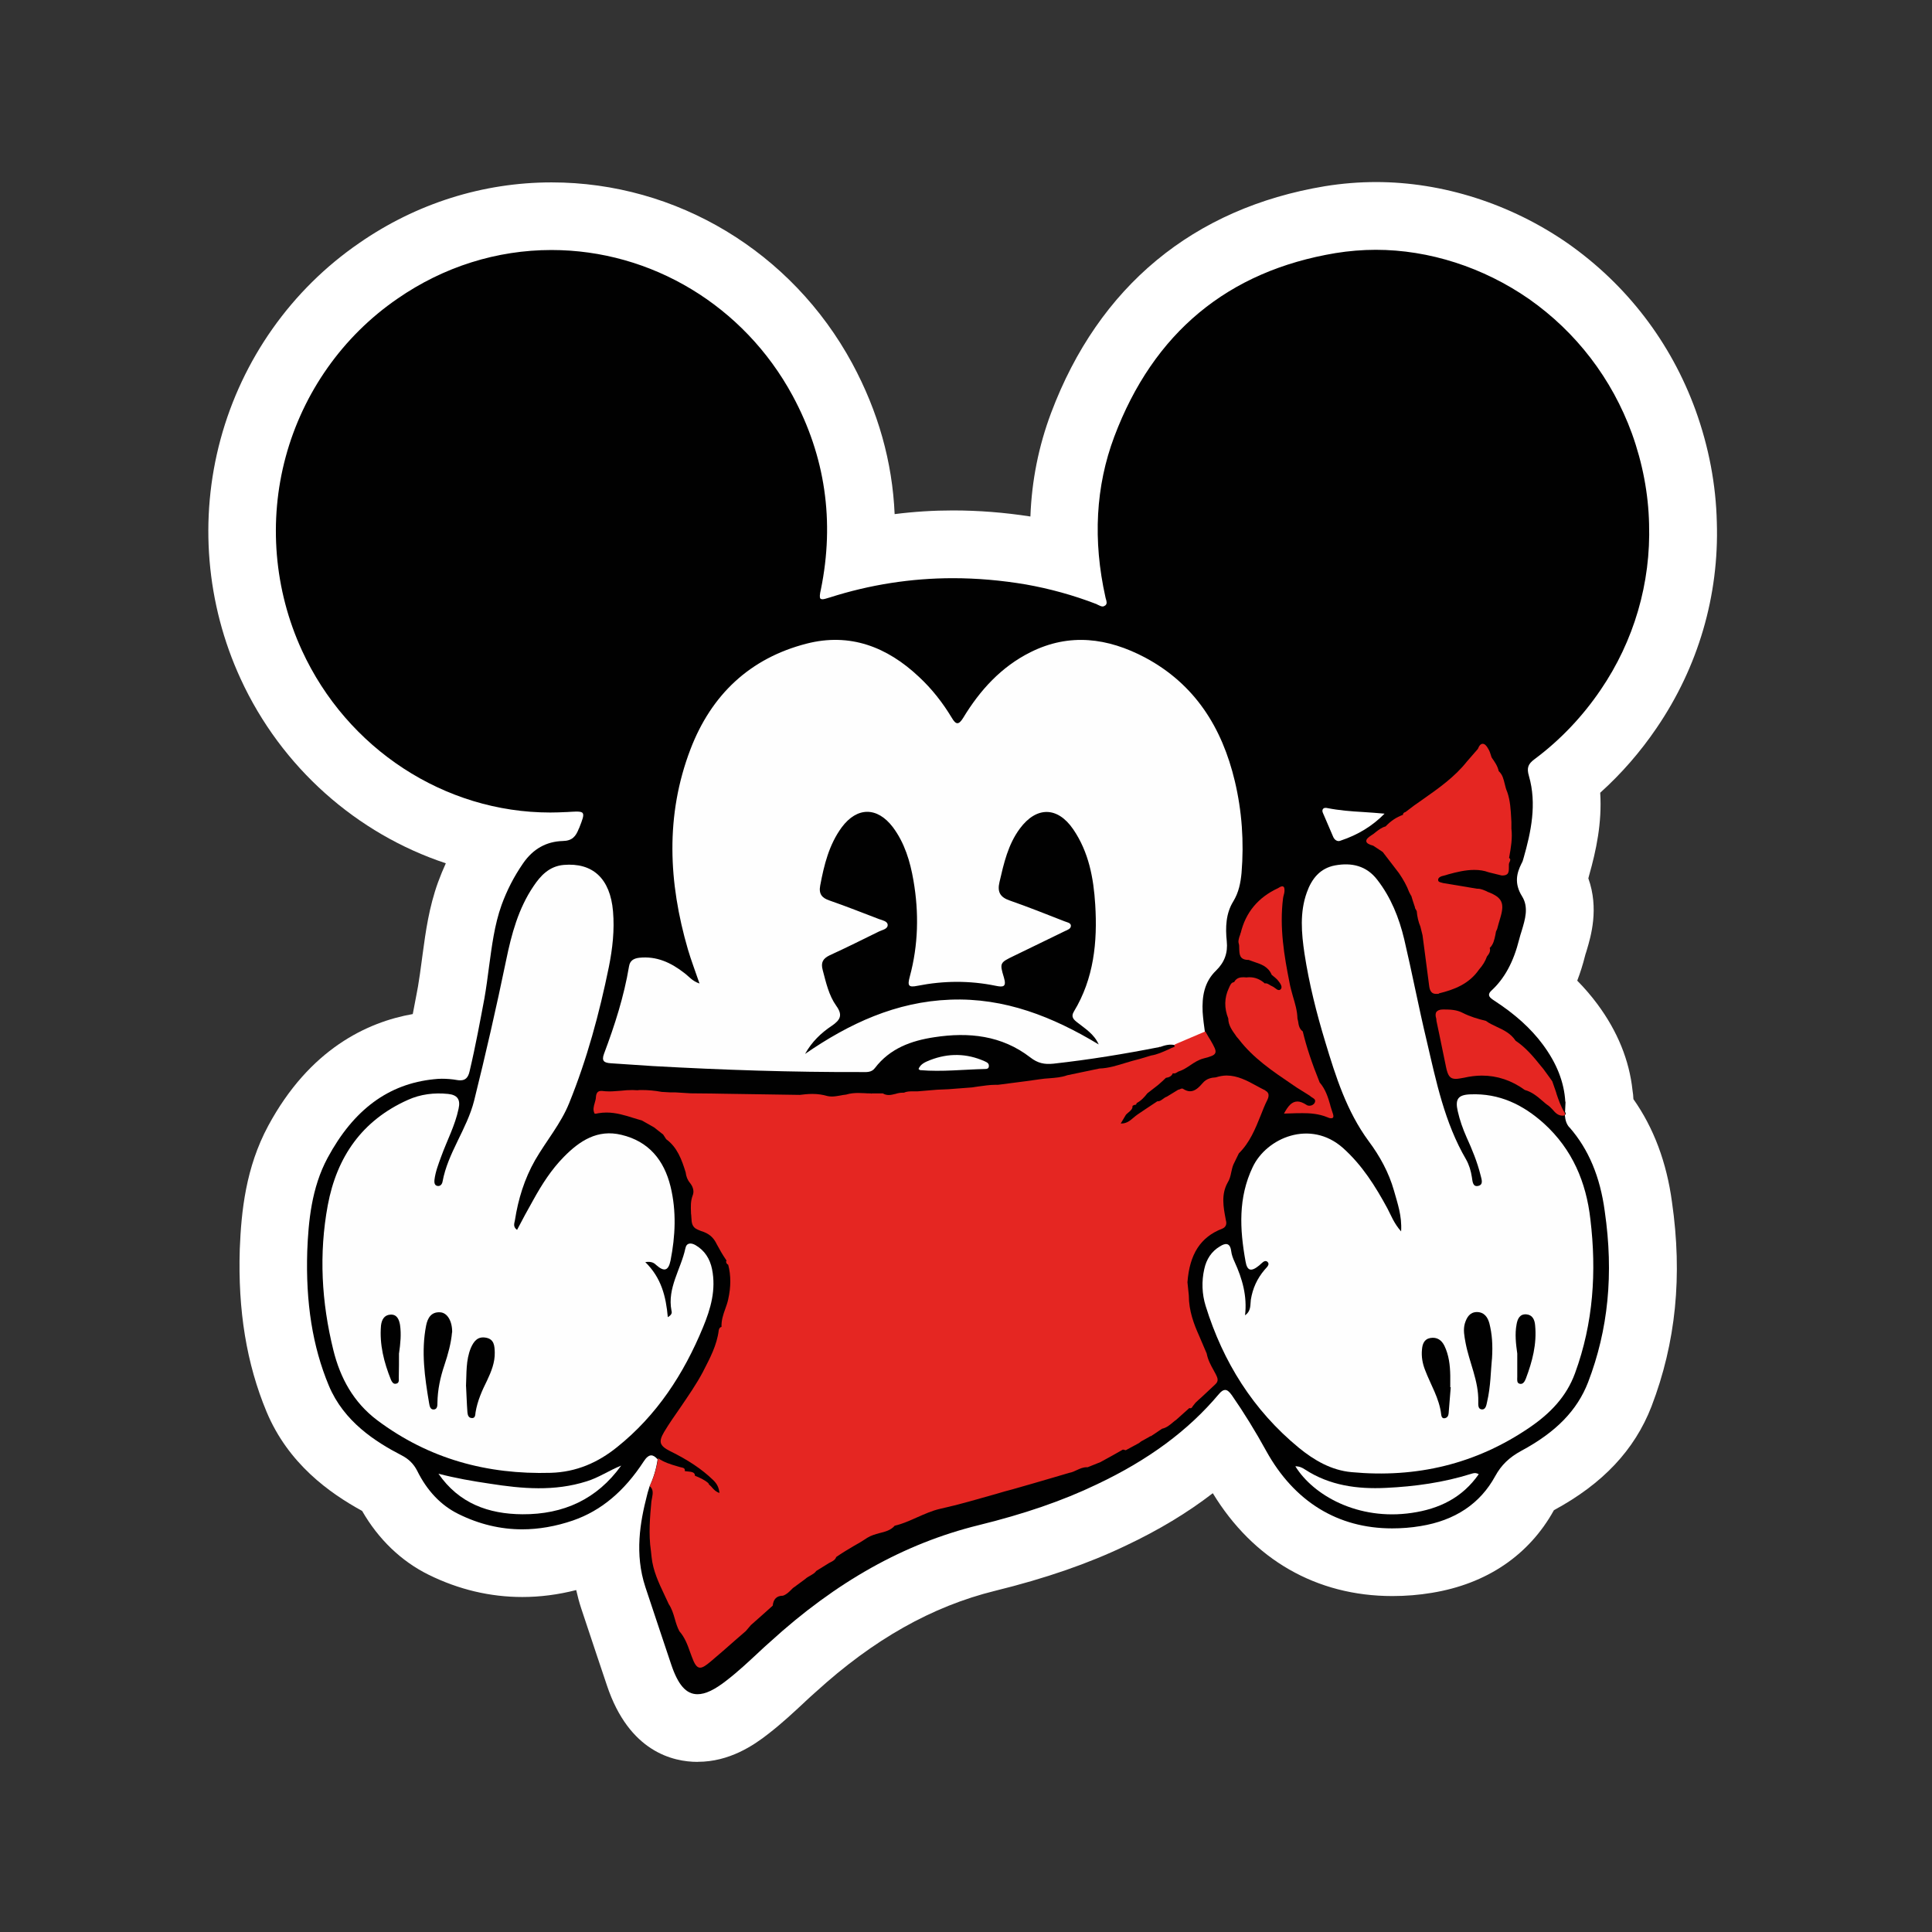 <?xml version="1.0" encoding="UTF-8"?> <svg xmlns="http://www.w3.org/2000/svg" id="Vrstva_1" viewBox="0 0 283.46 283.46"><rect x="0" y="0" width="283.46" height="283.46" fill="#333333" stroke="none"/><defs><style>.cls-1{fill:#1d1d1b;}.cls-1,.cls-2,.cls-3,.cls-4,.cls-5{stroke-width:0px;}.cls-2{fill:#fff;}.cls-3{fill:#e52622;}.cls-4{fill:#fefefe;}.cls-5{fill:#010101;}</style></defs><path class="cls-1" d="M102.34,253.39c-3.9,0-6.74-2.6-8.45-7.72-.5-1.46-1.01-2.98-1.51-4.5l-2.26-6.79c-.23-.71-.44-1.45-.6-2.19-.3-1.35-1.13-2.52-2.31-3.25-.81-.5-1.74-.76-2.68-.76-.42,0-.85.05-1.26.16-2.23.57-4.47.86-6.65.86-3.94,0-7.81-.92-11.49-2.74-3.09-1.52-5.71-4.06-7.59-7.33-.47-.81-1.15-1.48-1.97-1.93-3.76-2.06-9.06-5.56-11.77-12.06-2.64-6.33-3.79-13.44-3.53-21.74.2-5.13.78-10.63,3.57-15.81,4.22-7.83,10.14-12.47,17.6-13.8,2.08-.37,3.72-1.98,4.12-4.05.2-1.02.38-2.01.56-2.96l.21-1.12c.23-1.3.41-2.64.58-3.93l.16-1.17c.41-3.05.84-6.21,1.99-9.41.29-.8.62-1.61.98-2.39.6-1.32.61-2.83.03-4.16-.58-1.33-1.7-2.35-3.07-2.8-11.9-3.94-21.77-12.82-27.08-24.36-4.56-9.92-5.5-21.17-2.66-31.68,2.86-10.57,9.37-19.77,18.32-25.92,7.54-5.23,16.29-7.99,25.32-7.99,16.46,0,31.65,9.15,39.62,23.89,3.42,6.34,5.31,13.04,5.61,19.91.06,1.42.72,2.76,1.81,3.68.93.78,2.09,1.2,3.29,1.2.21,0,.42-.01.64-.04,2.62-.33,5.29-.5,7.93-.5,3.48,0,7.03.28,10.57.83.26.04.52.06.79.06,1.18,0,2.33-.41,3.25-1.17,1.12-.93,1.8-2.29,1.85-3.75.17-4.69,1.08-9.27,2.71-13.61,6.3-16.74,18.83-27.12,36.22-30.01,2.23-.36,4.48-.54,6.67-.54,8.75,0,17.7,2.87,25.2,8.07,7.77,5.45,13.62,13.08,16.89,22.04,1.75,4.86,2.69,9.85,2.81,14.81.31,9.74-2.44,19.12-7.95,27.19-2.16,3.18-4.67,6.07-7.48,8.59-1.16,1.04-1.78,2.56-1.68,4.12.24,3.81-.59,7.38-1.44,10.38-.02.05-.09.34-.12.43-.3,1.03-.26,2.13.1,3.13,1.03,2.86.16,5.73-.3,7.27l-.07.22c-.1.3-.2.62-.27.91-.27,1.07-.59,2.1-.96,3.05-.72,1.87-.28,3.99,1.13,5.42.91.92,1.75,1.9,2.49,2.91,2.4,3.23,3.8,6.64,4.17,10.14.01.11.03.22.04.33.04.2.06.41.06.62.04.99.36,1.94.93,2.75,2.5,3.54,4.1,7.86,4.78,12.84,1.44,9.98.55,18.96-2.72,27.49-2.04,5.25-5.84,9.24-11.97,12.55-.86.46-1.57,1.16-2.04,2.02-2.89,5.21-7.83,8.52-14.29,9.56-1.61.27-3.27.4-4.96.4-9.35,0-16.96-4.37-21.99-12.64-.75-1.24-2-2.1-3.43-2.36-.31-.06-.62-.09-.93-.09-1.12,0-2.22.37-3.12,1.06-3.45,2.66-7.3,4.98-11.79,7.1-5.24,2.51-11.21,4.57-18.26,6.31-10.09,2.48-19.43,7.73-28.53,16.03-.02.01-.06.05-.08.07-.48.42-.92.83-1.37,1.25l-.17.16c-1.52,1.42-3.21,2.99-5.01,4.39-1.82,1.43-4.25,3.05-7.24,3.05Z"></path><path class="cls-2" d="M102.34,258.5c-3.57,0-10.04-1.46-13.29-11.21-.49-1.44-1-2.97-1.51-4.5l-2.26-6.79c-.3-.91-.54-1.82-.74-2.71-2.65.68-5.3,1.02-7.91,1.02-4.73,0-9.36-1.1-13.75-3.27-4.01-1.98-7.36-5.2-9.75-9.36-4.77-2.62-10.83-6.9-14.03-14.57-2.92-7.02-4.21-14.82-3.92-23.86.22-5.55.88-11.96,4.17-18.07,6.08-11.28,14.53-15.22,21.21-16.4.2-1.01.38-1.99.56-2.93l.21-1.13c.2-1.15.37-2.44.54-3.7l.15-1.12c.43-3.16.91-6.75,2.25-10.46.35-.95.73-1.88,1.14-2.78-13.03-4.32-24.11-14.02-30.11-27.07-5.06-11-6.1-23.48-2.94-35.15,3.18-11.73,10.41-21.96,20.36-28.79,8.37-5.8,18.14-8.89,28.21-8.89,18.34,0,35.24,10.18,44.11,26.56,3.81,7.06,5.89,14.45,6.22,22.11,2.84-.36,5.7-.54,8.56-.54,3.74,0,7.56.3,11.36.89.19-5.25,1.21-10.34,3.04-15.21,6.98-18.55,20.87-30.04,40.16-33.25,2.54-.41,5.05-.61,7.51-.61,9.78,0,19.76,3.19,28.11,8.98,8.67,6.08,15.15,14.53,18.77,24.49,1.95,5.41,2.99,10.93,3.12,16.44.34,10.75-2.72,21.22-8.83,30.18-2.39,3.52-5.16,6.7-8.28,9.51.28,4.42-.6,8.5-1.62,12.1-.04.15-.08.31-.12.46,1.59,4.44.36,8.54-.21,10.46-.03.09-.08.27-.11.37-.06.17-.12.35-.16.52-.32,1.29-.71,2.51-1.15,3.66,1.09,1.1,2.08,2.26,2.97,3.46,2.94,3.97,4.67,8.22,5.14,12.63.07.42.12.85.13,1.29,2.98,4.22,4.88,9.29,5.66,15.1,1.56,10.82.58,20.63-3.01,30-2.48,6.39-7.16,11.35-14.31,15.21-3.66,6.61-9.87,10.82-17.93,12.13-1.85.31-3.8.47-5.77.47-11.12,0-20.42-5.34-26.35-15.09-3.72,2.87-7.94,5.41-12.72,7.67-5.52,2.65-11.82,4.83-19.22,6.65-9.25,2.28-17.85,7.13-26.31,14.84-.05.05-.1.09-.16.14-.46.4-.89.81-1.33,1.21l-.1.1c-1.58,1.47-3.36,3.14-5.35,4.68-2.21,1.74-5.76,4.12-10.37,4.12Z"></path><path class="cls-2" d="M230.27,165.42c-.41-.44-.61-1.02-.68-1.8.17-.14.17-.31.03-.48l.07-1.39v-.1h-.03c-.17-2.89-1.26-5.65-3.3-8.4-1.74-2.35-4.08-4.46-7.11-6.43-.41-.27-.75-.51-.78-.82-.03-.2.1-.44.37-.68,1.94-1.8,3.23-4.22,4.05-7.49.1-.41.24-.85.37-1.26.51-1.7,1.05-3.44.07-5.04-1.22-1.94-.78-3.47-.1-4.83.14-.24.24-.51.31-.82,1.09-3.81,1.97-7.93.78-12.04-.34-1.16-.14-1.74.82-2.45,3.88-2.89,7.11-6.36,9.7-10.17,4.9-7.18,7.38-15.68,7.11-24.36-.1-4.42-.95-8.91-2.52-13.27-2.93-8.03-8.17-14.87-15.11-19.73-6.67-4.63-14.63-7.21-22.46-7.21-1.97,0-3.98.17-5.89.48-15.79,2.62-26.74,11.67-32.49,26.95-2.72,7.25-3.16,15.17-1.29,23.54.03.1.03.17.07.27.1.34.2.68-.07.92-.14.1-.27.17-.41.17-.2,0-.41-.1-.61-.2-.1-.03-.2-.1-.27-.14-3.44-1.33-6.94-2.28-10.38-2.89-3.61-.61-7.18-.92-10.72-.92-6.09,0-12.18.95-18.03,2.82-.48.14-.85.27-1.09.27-.14,0-.24-.03-.31-.1-.14-.17-.1-.61.07-1.33,2.04-10,.65-19.56-4.15-28.44-7.14-13.2-20.72-21.37-35.38-21.37-8,0-15.82,2.45-22.59,7.15-8.03,5.51-13.85,13.78-16.4,23.2-2.55,9.42-1.7,19.53,2.38,28.41,6.63,14.43,20.92,23.78,36.44,23.78.78,0,1.6-.03,2.38-.07h.07c.58-.03,1.05-.07,1.4-.07.54,0,.82.07.92.24.2.31-.03.92-.51,2.14l-.07.14c-.44,1.12-.95,1.77-2.35,1.8-2.42.07-4.36,1.16-5.82,3.27-1.36,1.97-2.38,3.98-3.16,6.12-1.05,2.93-1.43,6.06-1.84,9.05-.2,1.53-.41,3.13-.68,4.66-.61,3.23-1.29,6.97-2.18,10.72-.2.88-.61,1.29-1.33,1.29-.14,0-.31,0-.44-.03-.78-.14-1.57-.2-2.31-.2-.37,0-.75.03-1.12.07-6.7.68-11.81,4.46-15.62,11.53-2.38,4.42-2.82,9.39-2.99,13.68-.24,7.59.78,14.02,3.16,19.73,2.21,5.31,6.87,8.27,10.68,10.24,1.05.54,1.77,1.26,2.28,2.25,1.46,2.96,3.5,5.1,6.06,6.36,3.03,1.5,6.16,2.25,9.36,2.25,2.42,0,4.93-.44,7.42-1.29,4.15-1.43,7.55-4.29,10.41-8.68.37-.58.75-.88,1.09-.88.31,0,.61.2.95.58-.2,1.4-.61,2.76-1.22,4.05v.03c-.03.1-.07.2-.1.34-.1.27-.17.58-.24.85-1.02,3.95-1.84,8.61-.24,13.47.71,2.14,1.43,4.29,2.14,6.43.54,1.63,1.09,3.27,1.63,4.87,1.02,3.06,2.21,4.42,3.88,4.42,1.16,0,2.52-.65,4.29-2.04,1.67-1.29,3.27-2.79,4.76-4.18.51-.48,1.02-.95,1.57-1.43,9.7-8.85,19.7-14.46,30.62-17.15,6.63-1.63,12.32-3.57,17.35-5.99,7.55-3.57,13.41-7.89,17.9-13.24.37-.44.65-.61.92-.61.31,0,.61.24.99.78,1.77,2.55,3.47,5.31,5.04,8.17,4.12,7.45,10.51,11.36,18.47,11.36,1.36,0,2.76-.1,4.18-.34,5.04-.82,8.74-3.27,10.96-7.35.88-1.6,2.04-2.72,3.78-3.67,5.14-2.76,8.23-5.95,9.83-10.07,2.96-7.72,3.78-15.92,2.45-25.08-.68-5.1-2.38-9.12-5.17-12.32ZM194.1,118.71c.07-.1.2-.17.37-.17.07,0,.17,0,.27.03,1.74.34,3.47.48,5.27.58,1.02.07,2.08.14,3.13.24-1.77,1.8-3.88,3.1-6.43,3.95-.1.03-.2.07-.31.07-.34,0-.65-.24-.82-.65l-.54-1.26c-.31-.71-.61-1.43-.92-2.14-.14-.27-.14-.51-.03-.65Z"></path><path class="cls-5" d="M230.27,165.42c-.41-.44-.61-1.02-.68-1.8h0c.17-.14.17-.31.03-.48l.07-1.39h0v-.1h-.03c-.17-2.89-1.26-5.65-3.3-8.4-1.74-2.35-4.08-4.46-7.11-6.43-.41-.27-.75-.51-.78-.82-.03-.2.1-.44.37-.68,1.94-1.8,3.23-4.22,4.05-7.49.1-.41.24-.85.37-1.26.51-1.7,1.05-3.44.07-5.04-1.22-1.94-.78-3.47-.1-4.83.14-.24.24-.51.31-.82,1.09-3.81,1.97-7.93.78-12.04-.34-1.16-.14-1.74.82-2.45,3.88-2.89,7.11-6.36,9.7-10.17,4.9-7.18,7.38-15.68,7.11-24.36-.1-4.42-.95-8.91-2.52-13.27-2.93-8.03-8.17-14.87-15.11-19.73-6.67-4.63-14.63-7.21-22.46-7.21-1.97,0-3.98.17-5.89.48-15.79,2.62-26.74,11.67-32.49,26.95-2.72,7.25-3.16,15.17-1.29,23.54.03.1.03.17.07.27.1.34.2.68-.07.92-.14.1-.27.17-.41.17-.2,0-.41-.1-.61-.2-.1-.03-.2-.1-.27-.14-3.44-1.33-6.94-2.28-10.38-2.89-3.61-.61-7.18-.92-10.72-.92-6.09,0-12.18.95-18.03,2.82-.48.14-.85.27-1.09.27-.14,0-.24-.03-.31-.1-.14-.17-.1-.61.07-1.33,2.04-10,.65-19.56-4.15-28.44-7.14-13.2-20.72-21.37-35.38-21.37-8,0-15.82,2.45-22.59,7.14-8.03,5.51-13.85,13.78-16.4,23.2s-1.7,19.53,2.38,28.41c6.63,14.43,20.92,23.78,36.44,23.78.78,0,1.6-.03,2.38-.07h.07c.58-.03,1.05-.07,1.39-.07.54,0,.82.07.92.24.2.31-.03.92-.51,2.14l-.07.14c-.44,1.12-.95,1.77-2.35,1.8-2.42.07-4.36,1.16-5.82,3.27-1.36,1.97-2.38,3.98-3.16,6.12-1.05,2.93-1.43,6.06-1.84,9.05-.2,1.53-.41,3.13-.68,4.66-.61,3.23-1.29,6.97-2.18,10.72-.2.88-.61,1.29-1.33,1.29-.14,0-.31,0-.44-.03-.78-.14-1.57-.2-2.31-.2-.37,0-.75.03-1.12.07-6.7.68-11.81,4.46-15.62,11.53-2.38,4.42-2.82,9.39-2.99,13.68-.24,7.59.78,14.02,3.16,19.73,2.21,5.31,6.87,8.27,10.68,10.24,1.05.54,1.77,1.26,2.28,2.25,1.46,2.96,3.5,5.1,6.06,6.36,3.03,1.5,6.16,2.25,9.36,2.25,2.42,0,4.93-.44,7.42-1.29,4.15-1.43,7.55-4.29,10.41-8.68.37-.58.75-.88,1.09-.88.31,0,.61.2.95.58-.2,1.39-.61,2.76-1.22,4.05v.03c-.03.1-.07.2-.1.34-.1.27-.17.58-.24.85-1.02,3.95-1.84,8.61-.24,13.47.71,2.14,1.43,4.29,2.14,6.43.54,1.63,1.09,3.27,1.63,4.87,1.02,3.06,2.21,4.42,3.88,4.42,1.16,0,2.52-.65,4.29-2.04,1.67-1.29,3.27-2.79,4.76-4.18.51-.48,1.02-.95,1.57-1.43,9.7-8.85,19.7-14.46,30.62-17.15,6.63-1.63,12.32-3.57,17.35-5.99,7.55-3.57,13.41-7.89,17.9-13.24.37-.44.65-.61.92-.61.31,0,.61.24.99.78,1.77,2.55,3.47,5.31,5.04,8.17,4.12,7.45,10.51,11.36,18.47,11.36h0c1.36,0,2.76-.1,4.18-.34,5.04-.82,8.74-3.27,10.96-7.35.88-1.6,2.04-2.72,3.78-3.67,5.14-2.76,8.23-5.95,9.83-10.07,2.96-7.72,3.78-15.92,2.45-25.08-.68-5.1-2.38-9.12-5.17-12.32ZM196.72,123.33c-.1.03-.2.07-.31.07-.34,0-.65-.24-.82-.65l-.54-1.26c-.31-.71-.61-1.43-.92-2.14-.14-.27-.14-.51-.03-.65.07-.1.2-.17.37-.17.07,0,.17,0,.27.03,1.74.34,3.47.48,5.27.58,1.02.07,2.08.14,3.13.24-1.77,1.8-3.88,3.1-6.43,3.95Z"></path><path class="cls-4" d="M170.18,153.61c-5.17,1.02-10.38,1.87-15.62,2.45-1.33.14-2.31-.07-3.4-.92-4.18-3.23-9.02-3.74-14.09-2.96-3.37.51-6.5,1.63-8.71,4.53-.51.68-1.26.58-1.97.58-10.21.03-20.41-.31-30.62-.88-2.08-.14-4.12-.27-6.16-.41-.95-.07-1.39-.31-.99-1.39,1.57-4.18,2.93-8.4,3.67-12.83.14-.85.68-1.16,1.5-1.26,2.55-.27,4.66.71,6.63,2.25.65.48,1.12,1.16,2.21,1.53-.61-1.8-1.22-3.37-1.7-5-2.86-9.83-3.33-19.67.37-29.36,3.06-8,8.71-13.37,17.05-15.51,6.36-1.63,11.81.48,16.47,4.87,1.91,1.77,3.5,3.81,4.83,6.02.61,1.05,1.02,1.05,1.67,0,2.45-4.05,5.58-7.49,9.87-9.63,5.72-2.86,11.33-2.11,16.81.78,7.32,3.91,11.3,10.28,13.17,18.13,1.05,4.42,1.36,8.91.99,13.44-.14,1.5-.41,2.89-1.22,4.22-1.09,1.77-1.16,3.81-.95,5.85.17,1.67-.31,3.06-1.57,4.29-1.74,1.67-2.08,3.81-1.97,6.09.07.99.2,2.01.34,2.99-1.46.61-2.89,1.22-4.36,1.87-.78-.2-1.5,0-2.25.27.03-.03-.03-.03-.03-.03l.03.03ZM161.2,153.24c-.68-1.53-1.94-2.28-3.1-3.2-.58-.44-1.02-.85-.54-1.63,2.93-4.83,3.47-10.21,3.13-15.68-.24-3.91-.95-7.72-3.23-11.06-2.31-3.37-5.41-3.37-7.83-.1-1.74,2.35-2.35,5.1-2.99,7.86-.34,1.43.1,2.21,1.5,2.69,2.72.95,5.38,2.01,8.06,3.06.34.14.88.2.92.61.03.48-.51.65-.88.82-2.48,1.22-5,2.42-7.49,3.64-2.04.99-2.11,1.02-1.46,3.16.41,1.39-.07,1.46-1.22,1.22-3.81-.78-7.62-.75-11.43,0-1.33.27-1.53.03-1.16-1.33,1.26-4.66,1.36-9.39.54-14.12-.48-2.79-1.29-5.51-3.03-7.83-2.28-2.99-5.24-2.99-7.49.03-1.87,2.55-2.59,5.51-3.16,8.54-.24,1.26.27,1.84,1.39,2.21,2.45.85,4.83,1.8,7.25,2.72.48.17,1.22.31,1.26.82.03.65-.78.75-1.26.99-2.42,1.19-4.8,2.38-7.25,3.5-.99.48-1.33,1.05-1.02,2.18.48,1.8.88,3.67,1.97,5.21.99,1.36.65,2.08-.65,2.96-1.57,1.05-2.93,2.35-3.91,4.12,6.46-4.46,13.34-7.66,21.3-7.96,8-.31,15.07,2.52,21.78,6.57Z"></path><path class="cls-4" d="M94.65,185.15c2.38,2.31,3.06,5.07,3.33,8.1.65-.37.61-.71.54-.95-.65-3.33,1.39-6.09,2.04-9.15.17-.85.85-.82,1.46-.48,1.36.78,2.14,2.01,2.45,3.54.61,3.03-.2,5.82-1.33,8.54-2.82,6.84-6.77,12.9-12.59,17.56-2.82,2.28-5.99,3.67-9.73,3.78-9.36.27-17.9-2.04-25.48-7.72-3.47-2.62-5.41-6.16-6.43-10.28-1.74-7.04-2.14-14.12-.82-21.26,1.33-7.11,5.04-12.45,11.74-15.45,1.87-.85,3.88-1.09,5.92-.88,1.36.14,1.84.82,1.53,2.18-.51,2.45-1.7,4.66-2.55,7.01-.41,1.12-.85,2.25-.99,3.44-.03.34,0,.75.37.85.44.14.75-.2.82-.61.78-4.25,3.57-7.69,4.63-11.87,1.7-6.84,3.27-13.71,4.7-20.62.78-3.81,1.8-7.59,4.01-10.85,1.05-1.57,2.31-2.93,4.42-3.13,4.29-.37,6.84,2.01,7.25,6.8.24,2.76-.07,5.48-.61,8.17-1.39,6.8-3.2,13.51-5.82,19.97-1.22,3.03-3.37,5.55-5,8.37-1.57,2.76-2.48,5.72-2.96,8.81-.07.44-.34.95.31,1.43.78-1.5,1.57-2.96,2.38-4.39,1.26-2.28,2.65-4.46,4.49-6.33,2.31-2.35,4.93-4.08,8.44-3.23,4.01.95,6.26,3.71,7.21,7.59.88,3.61.71,7.25,0,10.85-.31,1.5-.92,1.7-2.08.68-.27-.24-.61-.61-1.67-.44ZM66.34,195.5c.03-1.67-.71-2.89-1.74-2.96-1.36-.1-1.87.88-2.08,1.94-.75,3.81-.2,7.62.44,11.4.07.37.14.95.68.92s.54-.58.54-1.02c.03-1.87.41-3.67,1.02-5.48.54-1.6.99-3.27,1.12-4.8ZM68.38,203.39c.07,1.22.1,2.52.2,3.81.03.37.14.82.61.85.54.07.54-.44.58-.82.27-1.67.95-3.2,1.7-4.7.61-1.29,1.16-2.65,1.12-4.12-.03-.92-.07-1.91-1.26-2.14-1.22-.24-1.8.48-2.25,1.5-.75,1.84-.61,3.71-.71,5.61ZM58.55,198.53c.2-1.39.34-2.79.14-4.15-.14-.78-.44-1.57-1.43-1.5-.92.07-1.26.78-1.36,1.6-.24,2.79.44,5.41,1.46,7.96.14.31.34.65.71.58.54-.07.44-.54.44-.92.03-1.19.03-2.38.03-3.57Z"></path><path class="cls-4" d="M91.14,215.03c-3.54,4.93-8.47,7.18-14.49,7.14-5-.03-9.32-1.6-12.32-5.95,2.48.65,5,1.09,7.52,1.46,4.76.75,9.49,1.16,14.22-.34,1.77-.54,3.3-1.6,5.07-2.31Z"></path><path class="cls-4" d="M182.67,192.98c.92-.65.75-1.53.85-2.28.27-1.67.92-3.1,2.01-4.39.27-.34.88-.78.41-1.19-.41-.34-.85.27-1.19.54-1.16.95-1.77.85-2.01-.61-.85-4.7-1.09-9.32,1.05-13.81,2.04-4.32,8.47-7.04,13.24-2.82,2.82,2.52,4.76,5.61,6.53,8.88.54,1.02.95,2.18,2.01,3.37.14-2.31-.54-4.15-1.05-5.99-.75-2.65-2.08-5.07-3.71-7.25-3.23-4.39-4.83-9.46-6.36-14.53-1.29-4.25-2.38-8.57-3.06-13-.44-2.99-.71-6.02.34-8.95.71-2.01,1.94-3.57,4.15-3.98,2.42-.44,4.59.03,6.19,2.11,2.01,2.59,3.2,5.58,3.95,8.71,1.16,4.93,2.11,9.93,3.3,14.9,1.39,5.95,2.62,12.01,5.78,17.42.44.78.71,1.67.85,2.59.1.58.1,1.5.95,1.29.82-.2.44-1.05.31-1.63-.48-1.91-1.22-3.71-2.04-5.51-.54-1.22-.99-2.48-1.29-3.81-.41-1.77.03-2.42,1.87-2.48,4.22-.17,7.69,1.5,10.79,4.29,4.15,3.78,6.19,8.61,6.8,14.05.92,7.66.44,15.21-2.25,22.56-1.26,3.47-3.67,5.92-6.6,7.93-7.93,5.44-16.71,7.49-26.2,6.6-2.96-.27-5.48-1.74-7.72-3.57-6.7-5.51-11.13-12.59-13.68-20.82-.54-1.74-.61-3.61-.2-5.41.31-1.43,1.05-2.59,2.31-3.33.75-.48,1.46-.58,1.63.65.07.58.27,1.12.51,1.63,1.12,2.45,1.87,5,1.53,7.86ZM218.9,199.41c.14-2.18,0-3.71-.37-5.21-.24-.92-.75-1.7-1.87-1.7-1.02.03-1.46.78-1.74,1.67-.27.95-.07,1.87.1,2.82.54,2.89,1.94,5.61,1.87,8.64,0,.48-.07,1.12.54,1.16.54.03.65-.61.75-1.09.54-2.28.54-4.63.71-6.29ZM212.85,203.53h-.07v-1.74c-.03-1.5-.2-2.96-.85-4.32-.41-.85-1.09-1.33-2.08-1.16-.92.17-1.16.92-1.22,1.7-.1,1.02.07,2.01.44,2.96.82,2.18,2.11,4.18,2.38,6.57.03.27.14.61.51.54.41-.07.54-.37.58-.71.1-1.29.2-2.55.31-3.84ZM222.61,198.59v3.44c0,.37-.1.88.34.99.48.14.75-.31.92-.75.95-2.52,1.63-5.07,1.36-7.83-.07-.85-.41-1.53-1.29-1.6-.95-.07-1.29.65-1.43,1.46-.27,1.43-.1,2.86.1,4.29Z"></path><path class="cls-4" d="M216.96,216.29c-2.42,3.47-5.82,5.1-9.83,5.68-7.89,1.16-14.46-2.59-17.08-6.84.58,0,1.02.2,1.43.48,3.61,2.35,7.66,2.89,11.84,2.69,4.25-.2,8.47-.78,12.59-2.08.27-.07.54-.2,1.05.07Z"></path><path class="cls-4" d="M134.76,156.85c.31-.78,1.05-1.05,1.74-1.33,2.65-1.02,5.31-.99,7.93.17.37.17.71.31.65.78-.03.31-.27.37-.51.37-3.2.07-6.36.44-9.56.17-.07,0-.14-.1-.24-.17Z"></path><path class="cls-3" d="M228.36,160.42c-.14-.41-.27-.82-.41-1.19l-.2-.58c-.14-.2-.27-.37-.41-.58-.31-.41-.61-.85-.92-1.26l-.31-.37c-1.09-1.36-2.25-2.76-3.74-3.74-.68-1.05-1.74-1.57-2.76-2.04-.54-.27-1.12-.51-1.6-.88-1.12-.27-2.31-.61-3.44-1.19-.85-.44-1.8-.48-2.72-.48h-.14c-.48,0-.78.14-.95.34-.17.24-.17.58-.03,1.02l.03.34.41,1.94c.34,1.6.65,3.2.99,4.8.27,1.33.61,1.74,1.43,1.74.31,0,.65-.07,1.22-.17.88-.2,1.77-.31,2.62-.31,2.25,0,4.36.71,6.29,2.11,1.02.27,1.84.95,2.59,1.6.27.24.54.48.85.68.24.17.44.41.65.61.37.44.78.88,1.46.88h0c.07,0,.14,0,.24-.03.14-.14.17-.27.03-.44-.54-.88-.88-1.87-1.19-2.79Z"></path><path class="cls-3" d="M229.69,161.64h-.07s0,.07.03.07h0s.03,0,.03-.07Z"></path><path class="cls-3" d="M185.7,160.01c-.44-.2-.92-.48-1.36-.71-1.36-.75-2.79-1.5-4.36-1.5-.54,0-1.05.1-1.6.27-.61.03-1.36.17-1.91.82-.51.58-1.09,1.22-1.87,1.22-.34,0-.68-.14-1.05-.37-.03-.03-.07-.03-.1-.03-.1,0-.24.03-.34.1-.07.03-.17.07-.24.07l-1.67,1.02c-.2.07-.41.2-.58.34-.24.17-.44.34-.75.34h-.07l-1.84,1.22-1.05.71c-.2.14-.41.31-.61.48-.48.41-.99.85-1.77.85h-.1l.75-1.26c.07-.07.1-.14.17-.17.07-.07.17-.17.27-.24.27-.24.58-.48.54-.92l.27-.14h.07c.17,0,.24-.1.27-.27.65-.34,1.12-.85,1.57-1.43l1.57-1.22.61-.54.54-.51c.51-.07.85-.27,1.02-.68.07.03.14.03.2.03.17,0,.31-.1.44-.17.07-.07.17-.1.27-.14.61-.2,1.12-.54,1.63-.88.61-.41,1.22-.82,2.01-1.02,1.05-.27,1.53-.44,1.67-.78.17-.37-.14-.92-.71-1.91-.17-.27-.34-.54-.51-.85l-.24-.41-4.39,1.87c-.07.03-.14.1-.14.17s0,.14.03.2c-.34.14-.68.27-.99.44-.78.34-1.57.71-2.45.85l-1.7.51c-.71.17-1.39.37-2.08.58-1.22.37-2.48.78-3.81.82l-4.73.99c-.85.31-1.74.37-2.59.44-.48.03-.95.07-1.39.14-1.43.2-2.89.41-4.32.58-.61.07-1.22.17-1.84.24h-.41c-.82,0-1.67.14-2.45.24-.31.03-.61.1-.92.14l-3.54.27-1.63.07-2.86.24h-.71c-.41,0-.88,0-1.29.2h-.24c-.34,0-.68.07-.99.17-.34.07-.65.17-.99.17-.31,0-.61-.07-.88-.24h-1.6s-.03.03-.07.03-.03,0-.07-.03h-.07c-.31,0-.58,0-.88-.03-.27,0-.58-.03-.88-.03-.51,0-1.16.03-1.84.24-.27.03-.58.07-.88.14-.41.07-.82.14-1.19.14-.24,0-.48-.03-.65-.07-.68-.2-1.39-.31-2.21-.31-.65,0-1.29.07-1.84.14l-9.19-.14-2.01-.03-1.74-.03-3.1-.03-2.25-.14h-.75l-1.22-.07c-1.09-.2-2.04-.27-2.89-.27-.24,0-.48,0-.71.03-.2,0-.44-.03-.68-.03-.58,0-1.12.03-1.7.1-.54.03-1.12.1-1.7.1-.41,0-.75-.03-1.09-.07h-.14c-.48,0-.71.31-.75.92,0,.27-.1.54-.17.82-.14.51-.31,1.02-.03,1.57,0,.03.07.03.14.03.1,0,.24-.03.41-.07.41-.07.82-.1,1.22-.1,1.39,0,2.72.41,4.01.82.37.1.75.24,1.16.34l1.8,1.02,1.33,1.05.44.68c1.63,1.19,2.28,2.99,2.86,4.87.07.61.27,1.12.65,1.57.48.61.61,1.26.37,1.84-.31.82-.27,1.63-.24,2.45,0,.14,0,.24.03.37,0,.14.03.27.03.44.03.68.07,1.39.95,1.74l.48.2c1.05.31,1.74.85,2.21,1.77l.03.07c.44.82.92,1.67,1.46,2.45l.03.07-.07.07c0,.24.1.41.31.51.41,1.57.41,3.23,0,5.07-.1.48-.27.95-.44,1.43-.31.85-.58,1.7-.54,2.62-.31.07-.37.34-.41.51-.27,2.18-1.29,4.08-2.25,5.95l-.07.14c-.95,1.8-2.14,3.5-3.27,5.17-.82,1.19-1.67,2.38-2.42,3.64-.44.75-.58,1.22-.48,1.63.14.44.54.78,1.36,1.19,2.62,1.29,4.63,2.62,6.29,4.22.61.58.85,1.12.95,1.91-.48-.14-.78-.44-1.05-.75-.14-.17-.27-.31-.44-.44-.07-.07-.1-.14-.14-.24-.58-.51-1.29-.82-1.97-1.09,0-.44-.34-.51-.61-.58l-.88-.1c.07-.41-.2-.48-.48-.54-.03,0-.1-.03-.14-.03-.17-.03-.31-.1-.48-.14-.95-.27-1.94-.58-2.79-1.16l-.03-.03v.03c-.2,1.39-.61,2.76-1.22,4.05v.03h0c.58.51.44,1.12.34,1.7-.03.17-.07.37-.1.54-.2,2.21-.44,4.76-.07,7.25l.1.92c.2,1.97,1.05,3.78,1.87,5.51.2.44.44.92.65,1.39.44.65.68,1.43.88,2.14.17.61.37,1.26.68,1.84.78.88,1.19,1.97,1.57,3.06.07.2.17.44.24.65.37,1.02.71,1.63,1.22,1.63.41,0,.88-.34,1.53-.88,1.22-1.02,2.45-2.11,3.61-3.13.51-.44,1.05-.92,1.57-1.36l.75-.88,1.57-1.39,1.63-1.46c.1-.99.61-1.46,1.5-1.46.51-.17.88-.54,1.22-.88l.24-.24h0l.24-.17,1.57-1.16h0c.2-.2.48-.34.71-.48.34-.2.68-.37.92-.71l1.87-1.16c.07-.03.14-.07.2-.1.34-.17.71-.37.85-.78.82-.58,1.7-1.09,2.55-1.6.68-.37,1.36-.78,2.01-1.22.54-.34,1.16-.51,1.77-.68.82-.2,1.67-.41,2.25-1.09,1.16-.27,2.21-.75,3.27-1.22,1.09-.48,2.21-.99,3.4-1.26,2.76-.61,5.55-1.43,8.2-2.18.82-.24,1.6-.48,2.42-.68,1.94-.54,3.88-1.12,5.78-1.67.85-.24,1.7-.51,2.55-.75.41-.07.75-.24,1.12-.41.44-.2.88-.41,1.43-.41h.14c.61-.24,1.26-.51,1.87-.75l.31-.17c1.02-.54,2.01-1.12,2.99-1.67l.31.07.1.03,1.94-1.05.31-.24,1.22-.68c.07-.07.14-.1.24-.1l1.63-1.09c.65-.14,1.12-.54,1.57-.92.17-.14.31-.27.48-.37l1.94-1.74c.07,0,.1.03.14.03h0c.17,0,.27-.1.37-.31l.41-.51c.27-.27.58-.54.85-.78.68-.61,1.36-1.29,2.04-1.91.54-.48.34-.95.1-1.43-.1-.2-.2-.37-.31-.58-.44-.78-.88-1.6-1.05-2.52l-1.12-2.62c-.75-1.67-1.5-3.64-1.5-5.89l-.2-1.94c.31-4.12,1.91-6.63,5.1-7.86.51-.2.71-.65.54-1.22l-.03-.17c-.34-1.77-.68-3.61.27-5.34.31-.48.44-1.02.54-1.53.1-.41.17-.82.34-1.19l.78-1.6c1.6-1.57,2.42-3.61,3.2-5.55.31-.78.61-1.57.99-2.31.17-.34.2-.65.14-.88-.1-.24-.24-.37-.44-.44Z"></path><path class="cls-3" d="M211.11,145.75c2.21-.54,4.42-1.36,5.89-3.5.54-.61.92-1.22,1.16-1.91.27-.34.58-.75.41-1.26.54-.51.68-1.22.82-1.87.03-.17.07-.34.1-.54l.17-.37s.37-1.39.51-1.8c.58-2.01.17-2.82-1.7-3.57-.14-.03-.24-.1-.37-.17-.41-.17-.82-.37-1.29-.37h-.1l-4.93-.82c-.07-.03-.17-.03-.27-.07-.24-.07-.48-.1-.51-.37-.03-.41.48-.58.65-.61.27-.07.58-.14.85-.24,1.22-.34,2.52-.65,3.81-.65.75,0,1.43.1,2.08.34l.27.07,1.67.41h.07c.37,0,.61-.07.78-.24.2-.24.2-.58.2-.95,0-.27-.03-.58.1-.78.1-.2.2-.44-.07-.61l.03-.17c.24-1.33.48-2.72.31-4.12v-.99l-.03-.51c-.07-1.29-.14-2.62-.58-3.88-.17-.37-.27-.78-.37-1.19-.17-.68-.31-1.36-.88-1.87-.17-.78-.61-1.39-1.02-1.97-.07-.14-.1-.27-.14-.41-.1-.31-.2-.61-.37-.88-.27-.51-.54-.75-.82-.75s-.51.24-.71.75l-1.6,1.84c-1.8,2.28-4.18,3.95-6.5,5.58-.85.58-1.7,1.19-2.52,1.84-.14.03-.37.14-.37.41-.95.34-1.77.88-2.55,1.7h0c-.54.14-.99.48-1.43.82-.2.17-.41.34-.65.48-.54.34-.78.61-.75.88.03.27.37.48,1.02.65l1.39.92,2.38,3.1c.65.95,1.16,1.87,1.5,2.79l.27.51h.03l.24.78.27.82c.03.07.07.14.03.2l.27.48h0c.07.82.24,1.57.54,2.28l.31,1.26.27,2.04c.24,1.8.48,3.64.71,5.44.1.75.41,1.12.99,1.12.17,0,.31,0,.44-.03Z"></path><path class="cls-3" d="M195.19,162.19c-.34-1.19-.71-2.38-1.57-3.37-1.19-2.96-1.94-5.24-2.48-7.49-.51-.37-.61-.92-.68-1.46-.03-.14-.07-.31-.1-.44-.03-1.16-.37-2.25-.68-3.3-.17-.65-.37-1.29-.48-1.94-.78-3.91-1.5-8.1-.95-12.42.03-.1.03-.24.07-.34.07-.24.14-.51.14-.78s-.03-.48-.14-.54c-.07-.07-.1-.07-.2-.07-.17,0-.41.14-.61.27-2.93,1.36-4.76,3.57-5.48,6.6h-.03v.03c-.03.14-.07.31-.14.44-.1.34-.2.68-.14.95.1.27.1.58.1.88.03.82.03,1.63,1.39,1.63h0c.24.1.51.17.75.27,1.02.34,2.11.68,2.62,1.91.07.07.17.14.24.2.17.14.34.27.51.44l.07.07c.34.41.82.99.54,1.36-.1.14-.2.17-.31.17-.17,0-.37-.14-.58-.31-.14-.1-.27-.2-.44-.27-.1-.03-.2-.1-.31-.17-.17-.1-.37-.24-.61-.24-.03,0-.07,0-.1.03-.68-.61-1.43-.92-2.25-.92-.14,0-.31,0-.44.03-.17,0-.31-.03-.44-.03-.48,0-1.05.07-1.39.71-.41.07-.51.34-.65.61-.03.1-.1.2-.14.31-.65,1.39-.68,2.89-.07,4.42,0,.99.58,1.77,1.12,2.52l.03.07.41.48c2.11,2.76,5,4.7,7.76,6.57l.75.51h0l1.36.85.54.34c.1.1.24.2.37.27.27.17.54.34.34.75-.14.27-.44.44-.75.44-.17,0-.34-.03-.48-.14-.48-.31-.92-.48-1.29-.48-.85,0-1.39.68-1.97,1.74l-.03.03h.03c.37,0,.71-.03,1.09-.03.54-.03,1.12-.03,1.67-.03.99,0,2.31.07,3.61.61.14.07.34.14.54.14.14,0,.2-.03.27-.1.07-.1.07-.27,0-.51-.17-.48-.27-.88-.41-1.29Z"></path><polygon class="cls-3" points="170.21 153.61 170.28 153.58 170.21 153.58 170.08 153.55 170.18 153.65 170.21 153.61"></polygon></svg> 